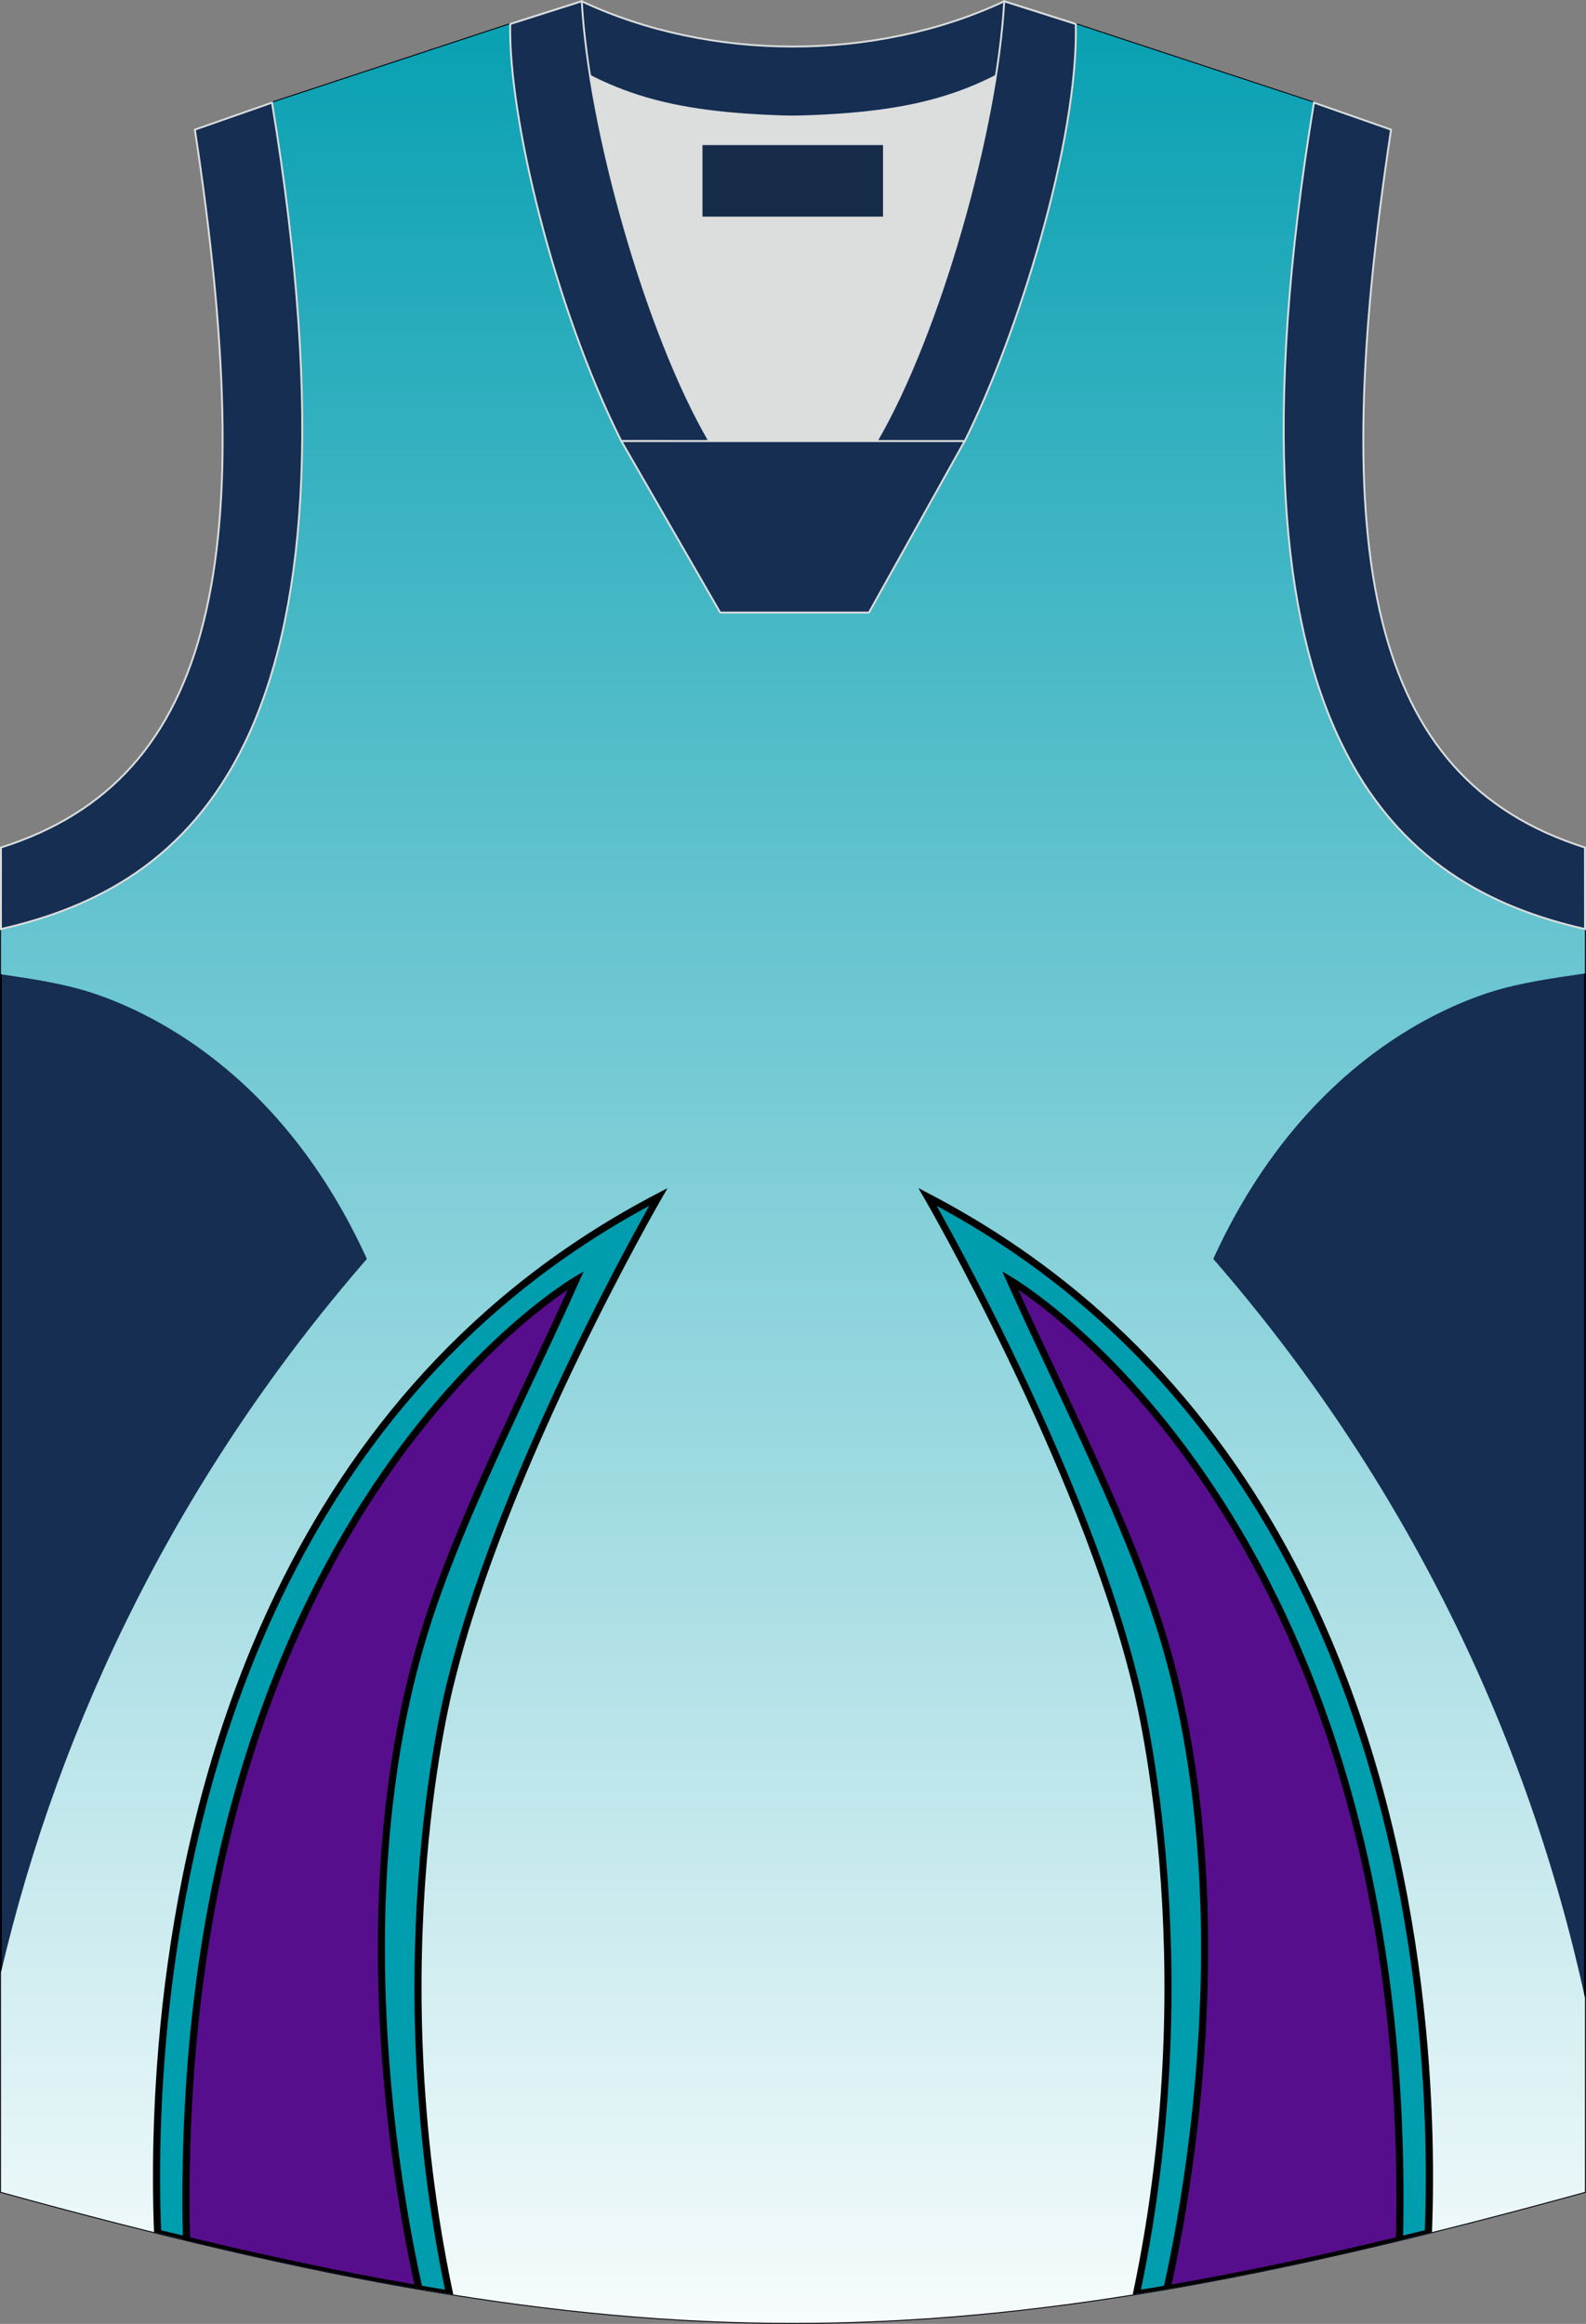 <?xml version="1.0" encoding="utf-8"?>
<!-- Generator: Adobe Illustrator 22.0.0, SVG Export Plug-In . SVG Version: 6.00 Build 0)  -->
<svg version="1.1" id="图层_1" xmlns="http://www.w3.org/2000/svg" xmlns:xlink="http://www.w3.org/1999/xlink" x="0px" y="0px"
	 width="376.54px" height="551.53px" viewBox="0 0 376.54 551.53" enable-background="new 0 0 376.54 551.53" xml:space="preserve">
<rect x="0" y="0" width="376.54" height="551.53" fill="#808080" stroke="none"/>
<g>
	<path fill="#152E51" stroke="#000009" stroke-width="0.446" stroke-miterlimit="10" d="M188.16,27.67
		c-32.6-0.77-44.14-4.9-67.03-21.96L64.58,24.36c25.13,152.6-20.36,186.15-64.36,196.13v299.72c75.21,20.73,131.63,31.1,188.04,31.1
		s112.83-10.37,188.04-31.1V220.49c-43.99-9.98-89.48-43.53-64.36-196.13L255.4,5.71C232.51,22.77,220.75,26.9,188.16,27.67z"/>
	
		<linearGradient id="SVGID_1_" gradientUnits="userSpaceOnUse" x1="188.263" y1="414.862" x2="188.263" y2="-169.749" gradientTransform="matrix(1 0 0 1 0 155.927)">
		<stop  offset="0" style="stop-color:#FFFFFF"/>
		<stop  offset="1" style="stop-color:#009DB0"/>
	</linearGradient>
	<path fill="url(#SVGID_1_)" d="M188.16,27.67c-32.6-0.77-44.14-4.9-67.03-21.96L64.58,24.36c25.13,152.6-20.36,186.15-64.36,196.13
		v10.74c7.1,1.03,14.53,2.16,20.84,4.15c14.03,4.43,45.8,19,66.04,63.4l0,0C42.72,349.8,14.24,408.28,0.22,468.13v52.08
		c75.21,20.73,131.63,31.1,188.04,31.1s112.83-10.37,188.04-31.1v-46.05c-13.5-61.95-42.38-122.65-88.25-175.38l0,0
		c20.25-44.4,52.01-58.97,66.04-63.4c6.71-2.12,14.7-3.26,22.2-4.35v-10.55c-43.99-9.98-89.48-43.53-64.36-196.13L255.4,5.71
		C232.51,22.77,220.75,26.9,188.16,27.67z"/>
	<path fill="#009DAF" d="M269.81,544.43c21.68-3.49,44.49-8.3,69.29-14.45v-0.11c1.76-43.94-2.2-184.91-118.89-245.81
		c0,0,36.59,63.2,49.34,115.32C269.56,399.38,286.77,464.09,269.81,544.43z"/>
	<path fill="#009DAF" d="M106.72,544.43c-21.68-3.49-44.49-8.3-69.29-14.45v-0.11c-1.76-43.94,2.2-184.91,118.89-245.81
		c0,0-36.59,63.2-49.34,115.32C106.97,399.38,89.76,464.09,106.72,544.43z"/>
	<g>
		<path d="M270.88,543.4c10.44-1.7,21.15-3.71,32.22-6.03c11.3-2.36,22.99-5.05,35.17-8.06c1.06-27.48-0.22-91.47-28.81-150.58
			c-17.25-35.66-44.45-69.55-87.09-92.56c6.88,12.25,36.71,66.87,47.99,113C270.49,399.6,287.43,463.58,270.88,543.4L270.88,543.4z
			 M268.92,544.57l0.07-0.31c16.92-80.15-0.19-144.48-0.24-144.67v-0.01c-12.72-52-49.15-114.91-49.25-115.09l-1.45-2.51l2.57,1.34
			c44.49,23.22,72.66,58.02,90.39,94.68c28.89,59.73,30.04,124.37,28.96,151.77C314.48,536.1,291.11,541.04,268.92,544.57
			L268.92,544.57z M270.38,399.17L270.38,399.17L270.38,399.17z"/>
	</g>
	<path fill="#570E8C" d="M277.34,543.1c17.48-3.01,35.74-6.87,55.22-11.57c3.86-171.69-92.45-227.82-92.45-227.82
		c11.7,26.16,27.87,56.99,36.1,83.96C295.79,451.8,281.52,524.68,277.34,543.1z"/>
	<path fill="#DCDDDD" stroke="#DCDDDD" stroke-width="1.116" stroke-miterlimit="10" d="M168.4,104.69
		c-12.3-21.1-23.71-57.55-28.32-86.69c12.39,6.31,25.28,8.95,45.95,9.61c1.82,0.06,2.86,0.05,4.71-0.01
		c20.53-0.66,33.36-3.32,45.71-9.6c-4.6,29.14-16.03,65.6-28.32,86.69H168.4z"/>
	<path fill="#152E52" stroke="#DCDDDD" stroke-width="0.446" stroke-miterlimit="10" d="M238.42,0.31l16.21,5.16l-0.55,1.24
		c-19.7,14.69-33.26,19.92-63.35,20.9c-1.84,0.06-2.88,0.06-4.7,0.01c-30.58-0.97-44.13-6.3-64.24-21.4l0.39-0.84l15.93-5.07
		C168.61,14.63,207.92,14.63,238.42,0.31z"/>
	<path fill="#152E52" stroke="#DCDDDD" stroke-width="0.446" stroke-miterlimit="10" d="M64.58,24.36
		c25.13,152.6-20.36,186.15-64.36,196.13l0.01-19.35c51.68-16.34,61.3-69.92,46.04-170.37L64.58,24.36z"/>
	<path fill="#152E52" stroke="#DCDDDD" stroke-width="0.446" stroke-miterlimit="10" d="M168.41,104.69
		C153.45,79.02,139.78,30.61,138.12,0.3l-16.99,5.4c-0.46,21.76,10.38,67.1,26.37,98.98L168.41,104.69L168.41,104.69L168.41,104.69z
		 M255.41,5.71l-16.99-5.4c-1.67,30.31-15.33,78.72-30.29,104.39h20.83h0.08C241.53,79.71,256.01,33.83,255.41,5.71z"/>
	<polygon fill="#152E52" stroke="#DCDDDD" stroke-width="0.446" stroke-miterlimit="10" points="147.52,104.69 229.02,104.69 
		206.3,145.38 170.99,145.38 	"/>
	<path fill="#152E52" stroke="#DCDDDD" stroke-width="0.446" stroke-miterlimit="10" d="M311.95,24.36
		c-25.13,152.6,20.37,186.15,64.36,196.13l-0.02-19.35C324.61,184.8,315,131.23,330.26,30.77L311.95,24.36z"/>
	<g>
		<path d="M105.65,543.4c-10.44-1.7-21.15-3.71-32.23-6.03c-11.3-2.36-22.99-5.05-35.17-8.06c-1.06-27.48,0.22-91.47,28.81-150.58
			c17.25-35.66,44.45-69.55,87.09-92.56c-6.88,12.25-36.7,66.87-47.99,113C106.04,399.6,89.1,463.58,105.65,543.4L105.65,543.4z
			 M107.62,544.57l-0.07-0.31c-16.92-80.15,0.19-144.48,0.24-144.67v-0.01c12.72-52,49.15-114.91,49.25-115.09l1.45-2.51l-2.57,1.34
			c-44.49,23.22-72.66,58.02-90.39,94.68c-28.89,59.73-30.04,124.37-28.96,151.77C62.05,536.1,85.43,541.04,107.62,544.57
			L107.62,544.57z M106.15,399.17L106.15,399.17L106.15,399.17z"/>
	</g>
	<path fill="#570E8C" d="M99.49,543.23c-17.48-3.02-35.74-6.87-55.22-11.57c-3.86-171.69,92.45-227.82,92.45-227.82
		c-11.7,26.16-27.87,56.99-36.1,83.96C81.03,451.92,95.3,524.8,99.49,543.23z"/>
	<path d="M278.14,542.18c8.35-1.46,16.87-3.1,25.59-4.93c8.98-1.89,18.2-3.97,27.69-6.26c3.26-154.88-74.96-214.98-89.68-224.9
		c2.83,6.26,5.92,12.82,9.08,19.52c9.64,20.48,19.87,42.22,25.9,61.95c7.33,23.99,9.94,49.2,10.1,72.33
		C287.09,497.48,280.93,529.61,278.14,542.18L278.14,542.18z M276.14,543.38l0.08-0.34c2.62-11.53,9.2-44.43,8.92-83.14
		c-0.17-22.99-2.76-48.03-10.03-71.85c-5.98-19.59-16.19-41.28-25.81-61.72c-3.57-7.58-7.06-14.99-10.25-22.14l-1.1-2.45l2.3,1.38
		c0.28,0.17,96.65,56.33,92.86,228.34C312.97,536.33,294.14,540.3,276.14,543.38z"/>
	<path d="M98.39,542.18c-8.35-1.46-16.87-3.1-25.59-4.93c-8.98-1.89-18.2-3.97-27.69-6.26c-3.26-154.88,74.96-214.98,89.68-224.9
		c-2.83,6.26-5.92,12.82-9.07,19.52c-9.64,20.48-19.87,42.22-25.9,61.95c-7.33,23.99-9.94,49.2-10.1,72.33
		C89.44,497.48,95.6,529.61,98.39,542.18L98.39,542.18z M100.39,543.38l-0.08-0.34c-2.62-11.53-9.2-44.43-8.92-83.14
		c0.17-22.99,2.75-48.03,10.03-71.85c5.98-19.59,16.19-41.28,25.81-61.72c3.57-7.58,7.06-14.99,10.25-22.14l1.1-2.45l-2.3,1.38
		c-0.28,0.17-96.65,56.33-92.86,228.34C63.56,536.33,82.39,540.3,100.39,543.38z"/>
	<rect x="166.78" y="34.43" fill="#162B48" width="42.86" height="16.98"/>
</g>
</svg>
